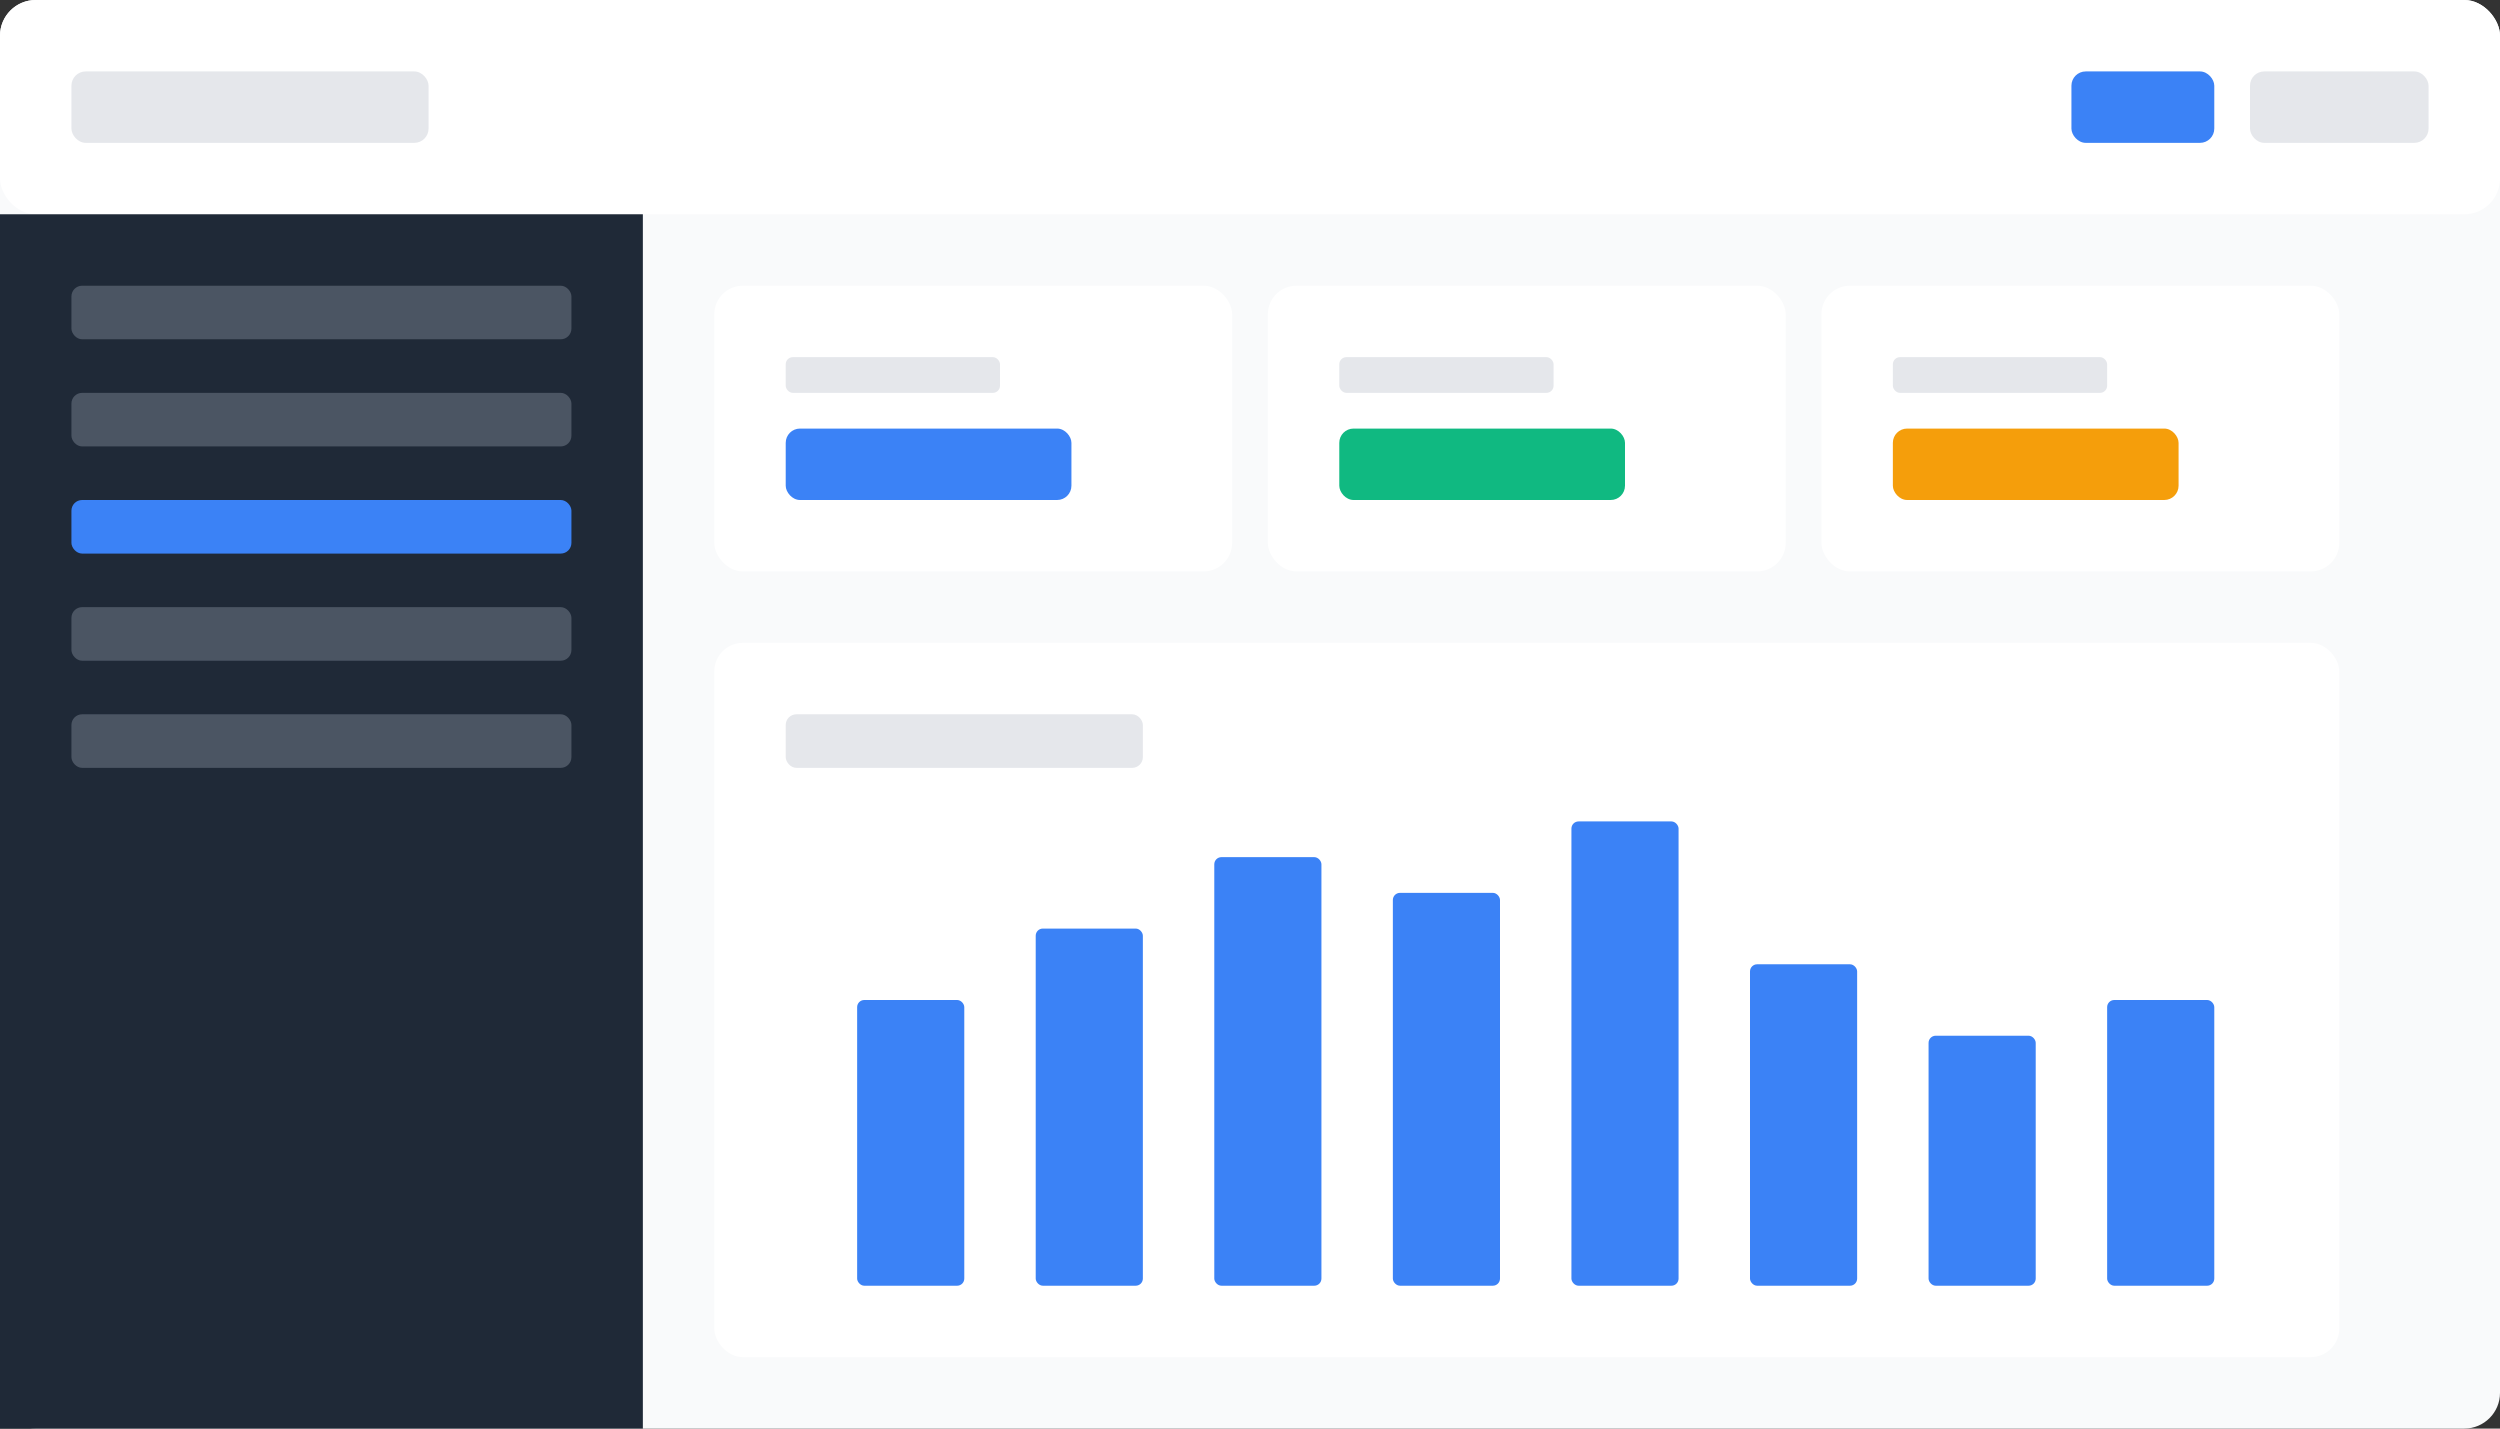 <svg width="700" height="400" xmlns="http://www.w3.org/2000/svg">
  <rect width="100%" height="100%" fill="#333333" stroke="none"/>
  <rect width="700" height="400" fill="#f9fafb" rx="10"/>
  
  <!-- Header -->
  <rect width="700" height="60" fill="#fff" rx="10"/>
  <rect x="20" y="20" width="100" height="20" fill="#e5e7eb" rx="4"/>
  <rect x="580" y="20" width="40" height="20" fill="#3b82f6" rx="4"/>
  <rect x="630" y="20" width="50" height="20" fill="#e5e7eb" rx="4"/>
  
  <!-- Sidebar -->
  <rect y="60" width="180" height="340" fill="#1f2937"/>
  <rect x="20" y="80" width="140" height="15" fill="#4b5563" rx="3"/>
  <rect x="20" y="110" width="140" height="15" fill="#4b5563" rx="3"/>
  <rect x="20" y="140" width="140" height="15" fill="#3b82f6" rx="3"/>
  <rect x="20" y="170" width="140" height="15" fill="#4b5563" rx="3"/>
  <rect x="20" y="200" width="140" height="15" fill="#4b5563" rx="3"/>
  
  <!-- Main content -->
  <!-- Stats cards -->
  <rect x="200" y="80" width="145" height="80" fill="#fff" rx="8"/>
  <rect x="220" y="100" width="60" height="10" fill="#e5e7eb" rx="2"/>
  <rect x="220" y="120" width="80" height="20" fill="#3b82f6" rx="4"/>
  
  <rect x="355" y="80" width="145" height="80" fill="#fff" rx="8"/>
  <rect x="375" y="100" width="60" height="10" fill="#e5e7eb" rx="2"/>
  <rect x="375" y="120" width="80" height="20" fill="#10b981" rx="4"/>
  
  <rect x="510" y="80" width="145" height="80" fill="#fff" rx="8"/>
  <rect x="530" y="100" width="60" height="10" fill="#e5e7eb" rx="2"/>
  <rect x="530" y="120" width="80" height="20" fill="#f59e0b" rx="4"/>
  
  <!-- Chart -->
  <rect x="200" y="180" width="455" height="200" fill="#fff" rx="8"/>
  <rect x="220" y="200" width="100" height="15" fill="#e5e7eb" rx="3"/>
  
  <!-- Chart bars -->
  <rect x="240" y="280" width="30" height="80" fill="#3b82f6" rx="2"/>
  <rect x="290" y="260" width="30" height="100" fill="#3b82f6" rx="2"/>
  <rect x="340" y="240" width="30" height="120" fill="#3b82f6" rx="2"/>
  <rect x="390" y="250" width="30" height="110" fill="#3b82f6" rx="2"/>
  <rect x="440" y="230" width="30" height="130" fill="#3b82f6" rx="2"/>
  <rect x="490" y="270" width="30" height="90" fill="#3b82f6" rx="2"/>
  <rect x="540" y="290" width="30" height="70" fill="#3b82f6" rx="2"/>
  <rect x="590" y="280" width="30" height="80" fill="#3b82f6" rx="2"/>
</svg>